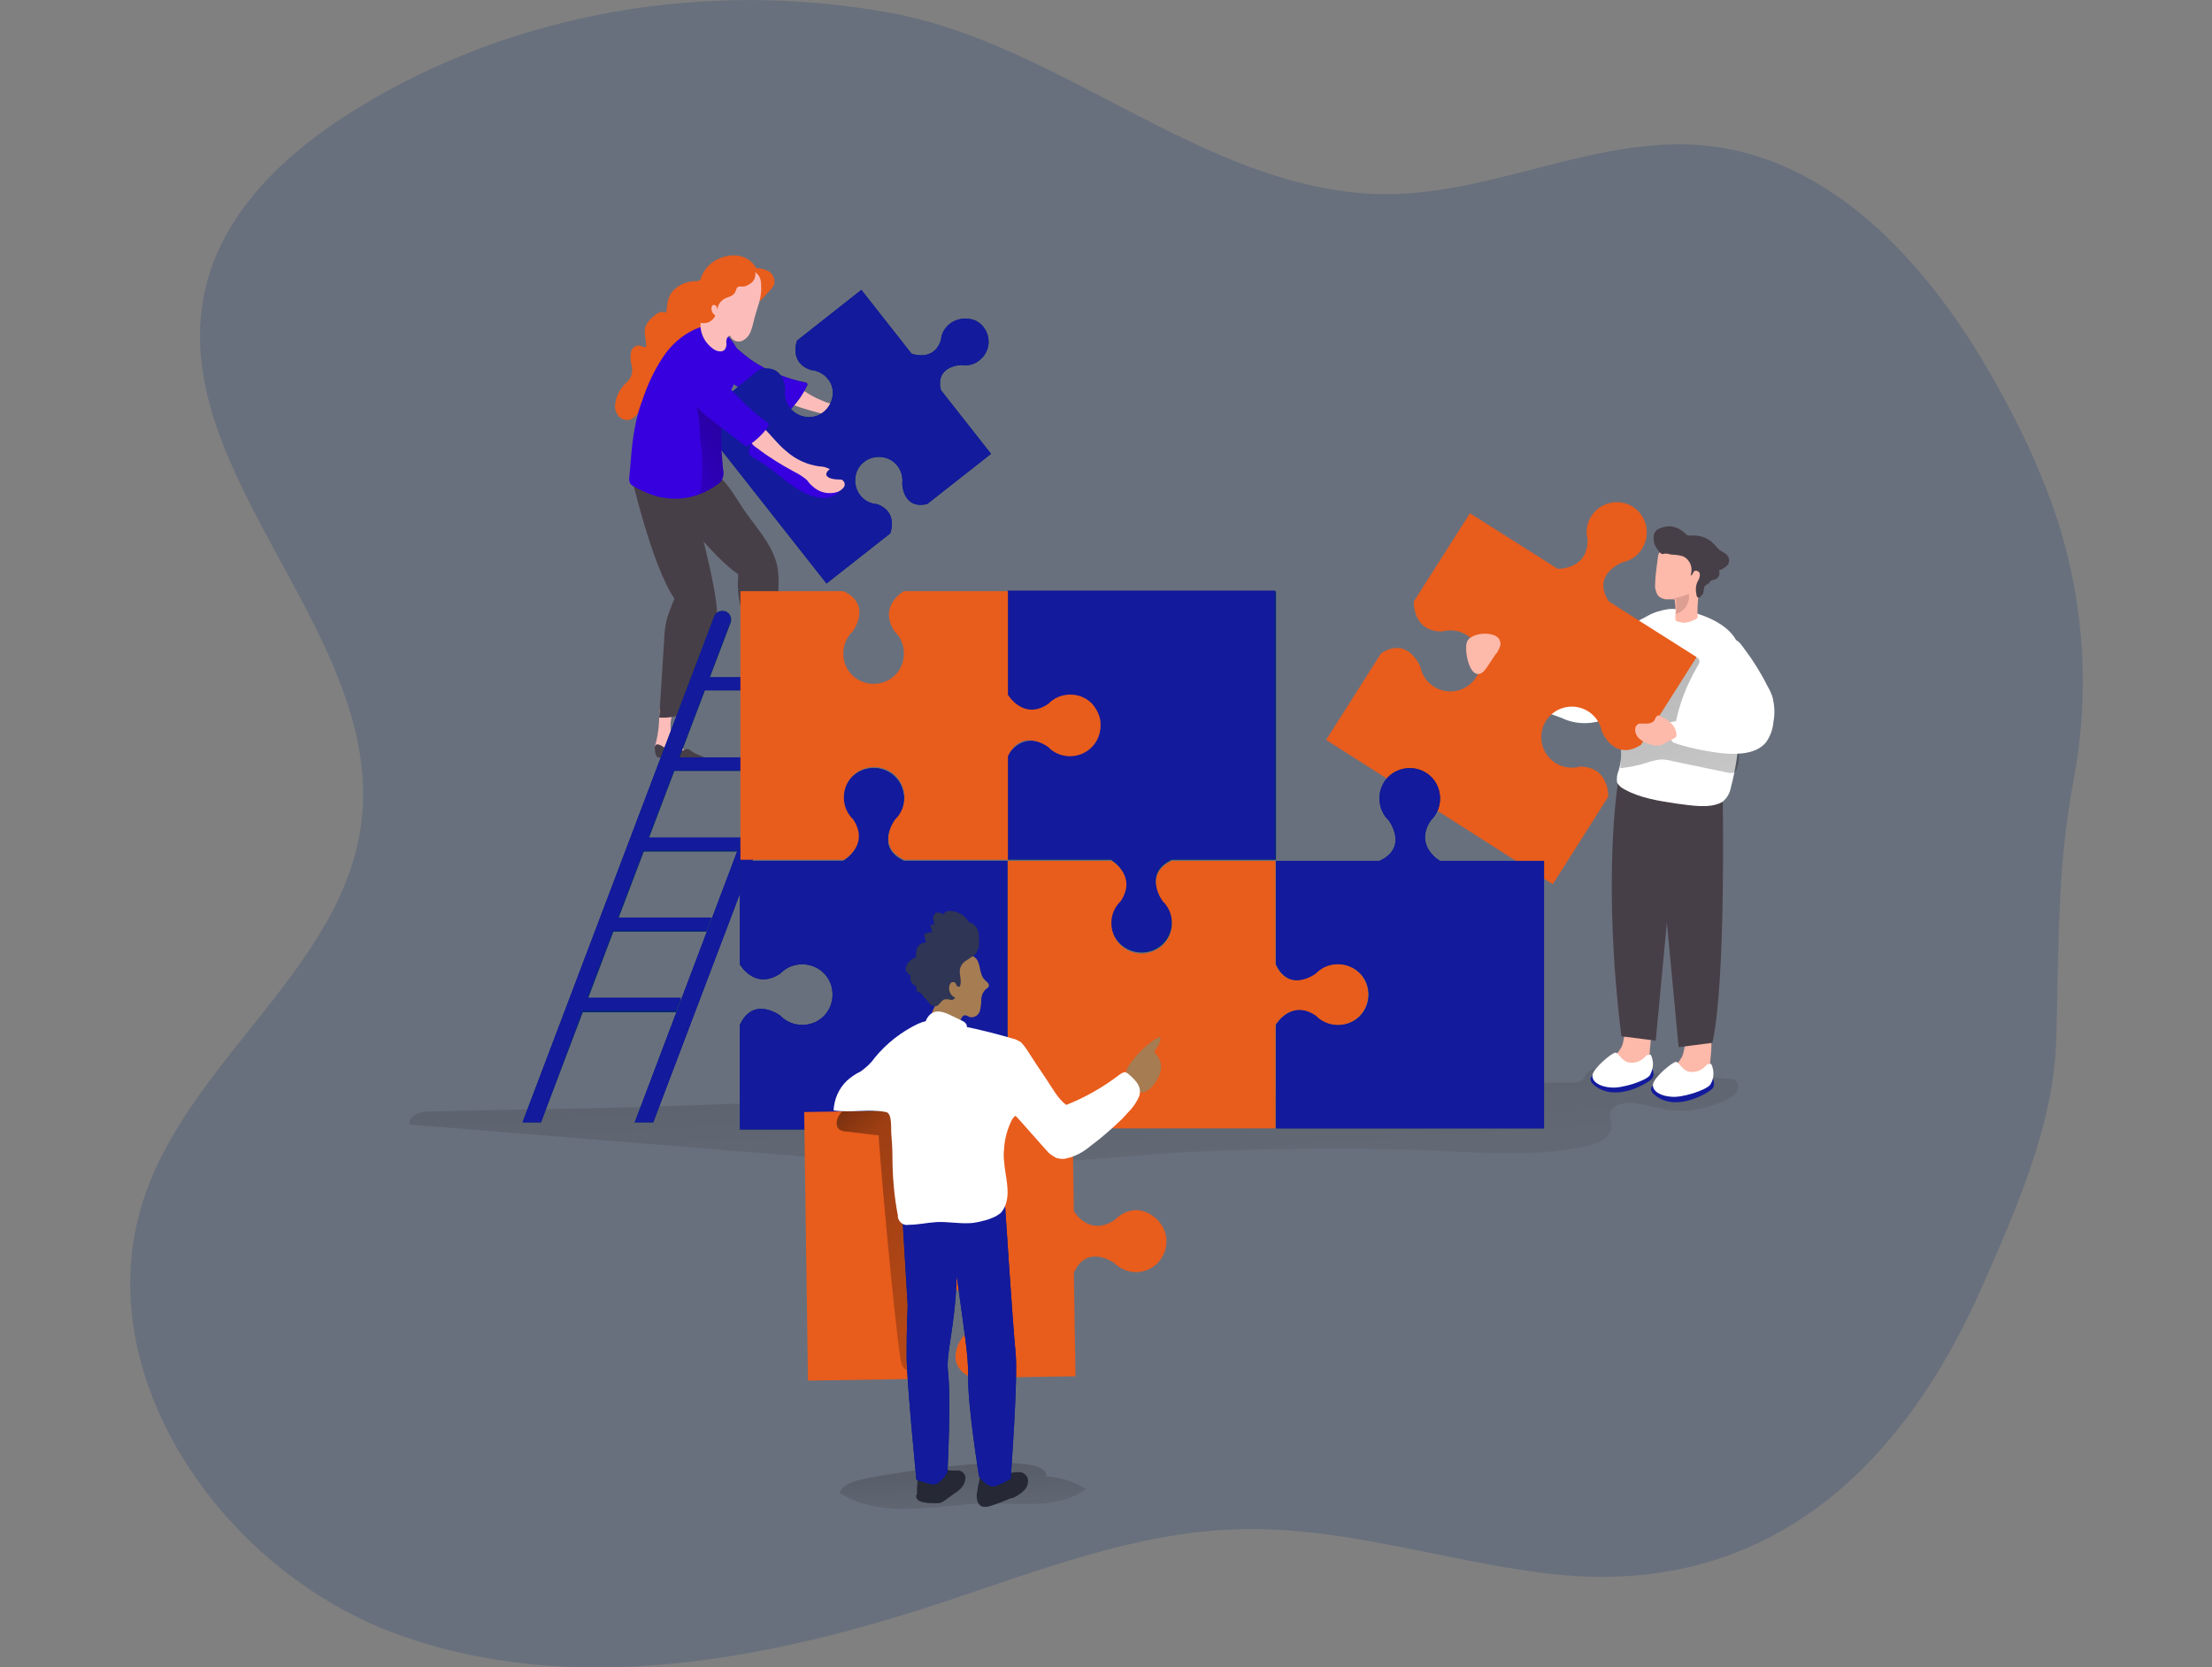 <?xml version="1.0" encoding="utf-8"?>
<!-- Generator: Adobe Illustrator 27.4.1, SVG Export Plug-In . SVG Version: 6.00 Build 0)  -->
<svg version="1.1" id="Layer_1" xmlns="http://www.w3.org/2000/svg" xmlns:xlink="http://www.w3.org/1999/xlink" x="0px" y="0px"
	 viewBox="0 0 406 306" style="enable-background:new 0 0 406 306;" xml:space="preserve">
<rect x="0" y="0" width="406" height="306" fill="#808080" stroke="none"/>
<style type="text/css">
	.st0{opacity:0.18;fill:#012970;enable-background:new    ;}
	.st1{fill:url(#SVGID_1_);}
	.st2{fill:url(#SVGID_00000112610546545783023760000011606335968328588198_);}
	.st3{fill:#E85C1C;}
	.st4{fill:#FCBDBA;}
	.st5{fill:#473F47;}
	.st6{fill:#012970;}
	.st7{fill:#3700DE;}
	.st8{fill:#131A9C;}
	.st9{fill:url(#SVGID_00000182489800832354112860000003645659884652591038_);}
	.st10{fill:url(#SVGID_00000048463806527024541190000002076146244556381832_);}
	.st11{fill:#FFFFFF;}
	.st12{fill:#FDB9A9;}
	.st13{fill:url(#SVGID_00000029027960203544056570000008648093693344560822_);}
	.st14{fill:#DE9F93;}
	.st15{fill:url(#SVGID_00000005237338453950719620000011318102450263081915_);}
	.st16{fill:#262836;}
	.st17{fill:#A67C52;}
	.st18{fill:#2F3554;}
</style>
<path class="st0" d="M375.2,205.9c-2.6,10.3-7.1,20.5-11.1,29.6c-15,34.5-40.4,58.1-80.1,53.3c-19.1-2.3-37.9-8.8-57.2-8.1
	c-18.4,0.6-36,7.5-53.5,13.3c-32.6,10.8-68.6,17.7-100.8,5.8s-57.2-48.4-45.8-80.7c8.9-25.3,36.8-42.2,39.7-68.8
	c3.8-34.6-37.1-64.4-28.5-98.2c3.7-14.2,15.5-24.8,28-32.4C94.6,2.1,130-3.7,163.1,2.3c31.4,5.6,57.6,32.1,89.3,33.3
	c20.4,0.8,40.1-10.8,60.4-8.9c25.2,2.4,43.6,24.7,55.4,47.1c3.8,7,7,14.3,9.5,21.8c4.9,15.4,5.9,31.7,2.9,47.6
	c-3.1,16.3-2.7,31.5-3.2,48.2C377.2,196.3,376.4,201.2,375.2,205.9z"/>
<linearGradient id="SVGID_1_" gradientUnits="userSpaceOnUse" x1="167.418" y1="716.867" x2="169.488" y2="756.657" gradientTransform="matrix(1.017 0 0 1.017 4.893 -484.067)">
	<stop  offset="1.000000e-02" style="stop-color:#000000"/>
	<stop  offset="8.000000e-02" style="stop-color:#000000;stop-opacity:0.69"/>
	<stop  offset="0.21" style="stop-color:#000000;stop-opacity:0.32"/>
	<stop  offset="1" style="stop-color:#000000;stop-opacity:0"/>
</linearGradient>
<path class="st1" d="M157.1,271.8c-1.2,0.4-2.6,1-3,2.2c3.9,2.5,8.7,3.1,13.4,2.9c4.6-0.1,9.2-0.9,13.9-1c6.1,0,13,1.1,17.9-2.6
	c-2.2-1.4-4.7-2.2-7.3-2.3C192.9,265.5,160.7,270.7,157.1,271.8z"/>
<linearGradient id="SVGID_00000096046884945255966800000004267058664554589603_" gradientUnits="userSpaceOnUse" x1="182.382" y1="567.967" x2="191.062" y2="710.267" gradientTransform="matrix(1.017 0 0 1.017 4.893 -484.067)">
	<stop  offset="1.000000e-02" style="stop-color:#000000"/>
	<stop  offset="8.000000e-02" style="stop-color:#000000;stop-opacity:0.69"/>
	<stop  offset="0.21" style="stop-color:#000000;stop-opacity:0.32"/>
	<stop  offset="1" style="stop-color:#000000;stop-opacity:0"/>
</linearGradient>
<path style="fill:url(#SVGID_00000096046884945255966800000004267058664554589603_);" d="M78.7,204c-1.6,0-3.9,0.8-3.5,2.4l75.2,6.1
	c8.9,0.7,17.7,1.4,26.6,1.4c13.4,0,26.8-1.6,40.2-2.4c12.6-0.7,25.3-0.7,37.9-0.6c11.7,0.1,26.1,2.2,37.4-0.9
	c1.7-0.5,3.4-1.8,3.3-3.6c-0.1-0.8-0.5-1.7-0.2-2.4c0.2-0.4,0.5-0.7,0.8-0.9c2.3-1.4,5.3-0.3,8,0.3c4.3,0.9,8.7,0.4,12.6-1.6
	c0.7-0.3,1.4-0.8,1.8-1.5s0.3-1.6-0.4-2.1c-0.3-0.2-0.7-0.2-1-0.2l-23-1.8c-0.9-0.1-1.7-0.1-2.5,0.2c-0.9,0.4-0.9,1.5-1.6,1.9
	c-1.2,0.7-3.9,0.3-5.3,0.4c-3.5,0.2-7,0.4-10.5,0.6c-7,0.3-13.9,0.6-20.9,0.8c-14.2,0.5-28.6,0.8-42.8,1
	c-28.2,0.5-56.5,0.7-84.7,1.8C110.3,203.5,94.5,203.6,78.7,204z"/>
<path class="st3" d="M136.5,47.2c-1.3-0.5-2.8-0.4-4.1,0.1c-1.7,0.6-3.1,1.9-3.7,3.6c0,0.4-0.4,0.7-0.8,0.7h-0.1
	c-1.5,0-2.9,0.5-4,1.5c-1.3,1.2-1.3,2.6-1.5,4.3c-0.4-0.2-0.9-0.2-1.4,0c-0.4,0.2-0.8,0.5-1.1,0.8c-0.6,0.5-1,1-1.3,1.7
	c-0.4,1.1,0.1,2.3,0.1,3.5c0,0.1,0,0.2-0.1,0.3c-0.1,0-0.2,0-0.3,0c-0.3-0.1-0.6-0.2-0.9-0.3c-0.8,0-1.4,0.6-1.5,1.3
	c-0.1,0.7-0.1,1.5,0.1,2.2s0.2,1.5-0.1,2.2c-0.2,0.5-0.6,0.9-0.9,1.2c-1.1,1-1.8,2.4-2,3.9c-0.1,0.7,0.1,1.4,0.5,2s1.1,0.9,1.9,0.9
	c1.7-0.2,2.3-2.6,3.9-3.2s3.4-2.5,4.4-3.9c0.8-1.2,1.6-2.6,3.1-3.1c0.5-0.1,0.9-0.3,1.3-0.5c0.3-0.2,0.5-0.5,0.7-0.8
	c0.6-0.9,1-1.8,1.3-2.8c0.5-2,0-4.2,0.9-6c0.5-1,1.5-1.8,2.7-2.1c0.5-0.1,1-0.2,1.5-0.3c0.6-0.2,1.1-0.4,1.5-0.7
	c1.3-0.7,2.1-2,2.4-3.4C139.1,49,137.8,47.7,136.5,47.2z"/>
<path class="st3" d="M140.7,49.6c1.1,0.4,1.6,1.5,1.4,2.6c-0.2,0.4-0.4,0.8-0.8,1.1l-1.8,2l-0.8-2.8c-0.1-0.5-0.3-1-0.7-1.4
	c-0.5-0.3-1.2-0.3-1.7,0s-1,0.7-1.5,1c-0.1,0.1-0.3,0.2-0.5,0.1c-0.1-0.1-0.2-0.4-0.1-0.6C135.1,49.3,138.4,48.7,140.7,49.6z"/>
<path class="st4" d="M141.9,126.2c0.1,1,0.4,1.9,0.9,2.7c0.8,1,2.2,1.5,3.3,2.3c0.2,0.1,0.4,0.3,0.5,0.6c0,0.3-0.2,0.5-0.4,0.6
	s-0.5,0.1-0.7,0.1c-1.2-0.2-2.3-0.3-3.5-0.3c-0.6,0-1.3,0.1-1.6-0.4c-0.2-0.4-0.3-0.9-0.2-1.3c0.1-1.7,0-3.4-0.4-5
	c-0.1-0.4-0.2-0.8-0.1-1.2c0.1-0.6,0.7-1,1.3-0.9c0.2,0,0.4,0.1,0.5,0.2C142.1,123.9,141.9,125.4,141.9,126.2z"/>
<path class="st4" d="M123.1,132.5c-0.1,0.9,0,1.9,0.3,2.8c0.6,1.2,1.9,1.9,2.8,2.9c0.2,0.2,0.3,0.4,0.3,0.7
	c-0.1,0.2-0.3,0.4-0.5,0.5c-0.2,0-0.5,0-0.7-0.1c-1.1-0.4-2.2-0.7-3.4-1c-0.6-0.1-1.3-0.2-1.5-0.7c-0.2-0.4-0.2-0.9,0-1.3
	c0.4-1.6,0.6-3.3,0.6-5c0-0.4,0-0.8,0.1-1.2c0.2-0.6,0.9-0.8,1.5-0.6c0.2,0.1,0.3,0.2,0.5,0.3C123.7,130.3,123.2,131.7,123.1,132.5z
	"/>
<path class="st5" d="M119.4,86.7c0,0,9.7,14.4,16.1,18.7c-0.1,1.4-0.1,2.9,0.1,4.3c0.3,2.3,1.5,4.4,1.8,6.7l1.2,7.7
	c0.1,0.3,0.2,0.8,0.5,0.9c0.2,0.1,0.4,0.1,0.6,0l2.7-0.7c-0.2-4.6-0.1-9.3,0.3-13.9c0.2-1.9,0.3-3.8,0.1-5.6
	c-0.4-4.1-3.8-7.7-6.1-11c-1.4-2-2.9-4.9-4.8-6.4c-1.6-1.2-3.9-0.7-6-0.4c-1.5,0.1-3.1,0-4.6-0.3C120.7,86.3,120,86.3,119.4,86.7z"
	/>
<path class="st5" d="M115.7,86.6c0,0,3.8,17,8.1,23.3c-0.6,1.3-1.1,2.7-1.5,4.1c-0.2,1.1-0.4,2.3-0.4,3.5l-0.9,14.2
	c1.4,0.1,2.7-0.1,4-0.5l5-12.5c0.9-2,1.5-4.1,1.6-6.3c0-4.3-4.1-19.8-4.5-20.6c-1.1-1.8-3.4-2-5.4-2.6c-1.5-0.4-2.9-1.1-4.1-2
	C117,86.7,116.4,86.4,115.7,86.6z"/>
<path class="st4" d="M150.6,73.4c2.1,1,4.4,1.3,6.6,1c0.7-0.2,1.4-0.2,2-0.1c-0.3,0.4-0.6,1-0.2,1.4c0.1,0.1,0.3,0.1,0.4,0.1
	c0.5,0.1,1.1,0,1.6-0.2c0.2-0.1,0.5-0.2,0.8-0.2c0.5,0.1,0.8,0.6,0.7,1.1s-0.5,0.9-0.9,1.2c-1.4,0.9-3.2,1-4.8,0.3
	c-0.4-0.2-0.8-0.5-1.3-0.8c-0.8-0.4-1.7-0.7-2.6-0.8c-2.7-0.6-5.3-1.3-7.9-2.3c-0.8-0.2-1.5-0.7-1.9-1.4c-0.5-1.3,0.4-3.4,2-2.6
	C147,71.3,148.6,72.6,150.6,73.4z"/>
<path class="st6" d="M137.9,66.1c3,2,6.4,3.4,9.9,4.1c0.2,0,0.3,0.1,0.4,0.3c0,0.1,0,0.2-0.1,0.3c-0.7,1.5-1.6,2.8-2.7,4
	c-0.1,0.2-0.3,0.3-0.4,0.4c-0.3,0.1-0.7,0.1-1-0.1c-2.3-0.9-4.5-1.9-6.7-3.1c-1.9-0.9-3.7-2.1-5.1-3.7c-0.7-0.8-1.1-1.9-1.2-3
	c0-1.2,1.1-3.4,2.6-2.8c0.7,0.3,1.3,1.1,1.8,1.6C136.2,64.8,137.1,65.5,137.9,66.1z"/>
<path class="st7" d="M137.9,66.1c3,2,6.4,3.4,9.9,4.1c0.2,0,0.3,0.1,0.4,0.3c0,0.1,0,0.2-0.1,0.3c-0.7,1.5-1.6,2.8-2.7,4
	c-0.1,0.2-0.3,0.3-0.4,0.4c-0.3,0.1-0.7,0.1-1-0.1c-2.3-0.9-4.5-1.9-6.7-3.1c-1.9-0.9-3.7-2.1-5.1-3.7c-0.7-0.8-1.1-1.9-1.2-3
	c0-1.2,1.1-3.4,2.6-2.8c0.7,0.3,1.3,1.1,1.8,1.6C136.2,64.8,137.1,65.5,137.9,66.1z"/>
<path class="st6" d="M180.5,60c1.5,1.9,1.2,4.6-0.7,6.1c-0.9,0.8-2.2,1.1-3.4,0.9c0,0-4.8,0.1-3.7,4.6l9.2,11.7l-11.7,9.2
	c-4.5,1.1-4.6-3.7-4.6-3.7c0.3-2.4-1.3-4.6-3.7-4.9s-4.6,1.3-4.9,3.7c-0.3,2.4,1.3,4.6,3.7,4.9c0.1,0,0.1,0,0.2,0
	c4.1,1.4,2.5,5.4,2.5,5.4l-11.7,9.2L128,77l11.5-9.2c4.5-1.1,4.6,3.7,4.6,3.7c-0.4,2.4,1.3,4.6,3.7,5s4.6-1.3,5-3.7
	c0.2-1.2-0.1-2.4-0.9-3.3c-0.7-0.9-1.9-1.5-3.1-1.6c-4.1-1.4-2.5-5.4-2.5-5.4l11.8-9.3l9.2,11.7c0,0,4.1,1.6,5.4-2.5
	c0.2-2.4,2.4-4.1,4.8-3.9C178.7,58.5,179.8,59.1,180.5,60z"/>
<path class="st8" d="M180.5,60c1.5,1.9,1.2,4.6-0.7,6.1c-0.9,0.8-2.2,1.1-3.4,0.9c0,0-4.8,0.1-3.7,4.6l9.2,11.7l-11.7,9.2
	c-4.5,1.1-4.6-3.7-4.6-3.7c0.3-2.4-1.3-4.6-3.7-4.9s-4.6,1.3-4.9,3.7c-0.3,2.4,1.3,4.6,3.7,4.9c0.1,0,0.1,0,0.2,0
	c4.1,1.4,2.5,5.4,2.5,5.4l-11.7,9.2L128,77l11.5-9.2c4.5-1.1,4.6,3.7,4.6,3.7c-0.4,2.4,1.3,4.6,3.7,5s4.6-1.3,5-3.7
	c0.2-1.2-0.1-2.4-0.9-3.3c-0.7-0.9-1.9-1.5-3.1-1.6c-4.1-1.4-2.5-5.4-2.5-5.4l11.8-9.3l9.2,11.7c0,0,4.1,1.6,5.4-2.5
	c0.2-2.4,2.4-4.1,4.8-3.9C178.7,58.5,179.8,59.1,180.5,60z"/>
<path class="st7" d="M142,86.5c2.5,2,5.1,4.2,8.1,4.8c1.2,0.3,2.4,0,3.4-0.6c0.4-0.2,0.6-0.6,0.5-1c-0.1-0.5-0.7-0.7-1.2-0.8
	c-2.3-0.3-4.6-1.1-6.6-2.4c-0.7-0.5-1.4-1.1-2.1-1.7l-5-4.4c-0.1-0.1-0.3-0.2-0.5-0.2s-0.3,0.2-0.4,0.4c-0.3,0.6-0.5,1.3-0.7,2
	s0,0.8,0.6,1.3C139.6,84.7,140.8,85.6,142,86.5z"/>
<path class="st4" d="M144.3,82.8c1.7,1.5,3.8,2.5,6.1,2.8c0.7,0,1.3,0.2,1.9,0.5c-0.4,0.3-0.9,0.9-0.5,1.3c0.1,0.1,0.2,0.2,0.4,0.3
	c0.5,0.2,1.1,0.3,1.6,0.3c0.3,0,0.6,0,0.8,0.1c0.4,0.3,0.6,0.8,0.3,1.3l0,0c-0.3,0.4-0.7,0.7-1.2,0.9c-1.6,0.5-3.4,0.1-4.6-1.1
	c-0.4-0.3-0.7-0.7-1-1.1c-0.7-0.6-1.5-1.1-2.3-1.5c-2.4-1.3-4.7-2.7-6.9-4.4c-0.7-0.4-1.2-1.1-1.4-1.8c-0.1-1.4,1.4-3.2,2.6-1.9
	C141.5,79.8,142.7,81.5,144.3,82.8z"/>
<path class="st7" d="M115.7,88.8c0.2,0.2,0.4,0.4,0.7,0.5c1,0.6,2.1,1.1,3.2,1.5c2.8,1,6,1,8.8-0.1c1.1-0.4,2.2-1,3.2-1.7
	c0.4-0.2,0.7-0.6,0.9-0.9c0.3-0.6,0.4-1.3,0.2-2c-0.3-3.4-0.6-7,0-10.3c0.2-1.1,0.5-2.3,1-3.3c0.8-1.4,1.5-3,2-4.5
	c0.4-2-0.2-4-1.4-5.5c-1.3-1.7-3.7-3.2-5.9-2.4c-2.5,0.9-4.6,2.6-6.2,4.7c-1.7,2.4-3,5-4,7.8c-0.4,1.1-0.8,2.2-1.1,3.3
	c-0.7,2.7-1.1,5.5-1.3,8.3c-0.1,1.2-0.2,2.3-0.3,3.5C115.4,87.9,115.5,88.4,115.7,88.8z"/>
<linearGradient id="SVGID_00000053530735738285665770000004121305758947952026_" gradientUnits="userSpaceOnUse" x1="827.299" y1="316.912" x2="861.849" y2="318.772" gradientTransform="matrix(-0.834 0.59 0.59 0.834 645.316 -681.898)">
	<stop  offset="1.000000e-02" style="stop-color:#000000"/>
	<stop  offset="8.000000e-02" style="stop-color:#000000;stop-opacity:0.69"/>
	<stop  offset="0.21" style="stop-color:#000000;stop-opacity:0.32"/>
	<stop  offset="1" style="stop-color:#000000;stop-opacity:0"/>
</linearGradient>
<path style="fill:url(#SVGID_00000053530735738285665770000004121305758947952026_);" d="M128.4,90.7c1.1-0.4,2.2-1,3.2-1.7
	c0.4-0.2,0.7-0.6,0.9-0.9c0.3-0.6,0.4-1.3,0.2-2c-0.3-3.4-0.6-7,0-10.3c-0.4-0.4-0.9-0.8-1.3-1.1c-1-0.8-2.5-2.5-4-2.4
	c0.4,1.6,0.6,3.1,0.9,4.7c0.2,1.6,0.1,3.2,0.4,4.8c0.3,2.8,0.3,5.6-0.2,8.3C128.4,90.4,128.4,90.5,128.4,90.7z"/>
<path class="st7" d="M140.8,77.5c0.2,0.1,0.3,0.2,0.3,0.4c0,0.2-0.1,0.3-0.2,0.5c-0.9,1.3-2.1,2.4-3.4,3.3c-0.1,0.1-0.3,0.2-0.4,0.2
	c-0.2,0-0.4-0.1-0.5-0.2c-2-1.6-4.1-3.1-6.1-4.7c-1.3-0.9-2.4-2-3.4-3.3c-0.7-1.1-1.2-2.4-1.6-3.7c-1.2-3.8,2.5-5.5,4.9-2.7
	C133.7,71,136.7,74.6,140.8,77.5z"/>
<path class="st5" d="M140.3,131.7c-0.1-0.3-0.1-0.6,0.1-0.8c0.2-0.2,0.6-0.1,0.9,0c0.6,0.3,1.3,0.5,2,0.7s1.4,0.1,2-0.2
	c0.3-0.2,0.7-0.5,1.1-0.5c0.2,0,0.4,0.1,0.6,0.2c0.6,0.3,1.3,0.5,1.9,0.7c0.3,0,0.6,0.1,0.8,0.3c0.1,0.1,0.1,0.1,0.2,0.2
	c0,0.2-0.2,0.4-0.4,0.4c-2.1,0.8-4.5,0.5-6.7,0.3c-0.3,0-0.5,0-0.8,0c-0.4,0.1-0.8,0.3-1.1,0C140.5,132.6,140.3,132.2,140.3,131.7z"
	/>
<path class="st5" d="M120.2,137.5c-0.1-0.3,0-0.6,0.2-0.8c0.3-0.2,0.6,0,0.9,0.1c0.6,0.4,1.2,0.7,1.9,1c0.7,0.2,1.4,0.2,2,0
	c0.4-0.2,0.7-0.4,1.1-0.3c0.2,0.1,0.4,0.1,0.5,0.3c0.6,0.4,1.2,0.7,1.8,0.9c0.3,0.1,0.5,0.2,0.8,0.4c0.1,0.1,0.1,0.1,0.1,0.2
	c0,0.2-0.2,0.3-0.4,0.4c-2.2,0.6-4.5,0-6.7-0.6c-0.2-0.1-0.5-0.1-0.8-0.1c-0.4,0-0.9,0.2-1.1-0.2C120.3,138.4,120.2,138,120.2,137.5
	z"/>
<path class="st4" d="M139,56.6c-0.2,0.6-0.3,1.1-0.5,1.7c-0.2,0.8-0.4,1.7-0.7,2.5s-0.9,1.5-1.7,1.8c-0.9,0.3-1.8-0.2-2.1-1
	c-0.5,0.1-0.7,0.7-0.7,1.2c0.1,0.5,0,1-0.3,1.4c-0.5,0.5-1.4,0.3-2-0.1c-1.9-1.3-2.8-3.5-2.3-5.7c0.5-2.3,0.5-5,1.8-6.9
	c0.5-0.7,1.1-1.2,1.7-1.7c0.6-0.4,1.3-0.7,2-0.8c0.5,0,1,0,1.5,0.1c2.2,0.4,4,0.7,4,3.2C139.8,53.8,139.5,55.2,139,56.6z"/>
<path class="st3" d="M136.4,52.6c-0.3,0-0.7-0.1-1,0.1c-0.3,0.2-0.3,0.7-0.5,1c-0.4,0.7-1.3,0.8-1.9,1.1c-0.8,0.5-1.4,1.3-1.3,2.3
	c0-0.3-0.1-0.6-0.2-0.9c-0.2-0.2-0.5-0.3-0.7-0.2l0,0c-0.1,0.1-0.1,0.2-0.2,0.4c-0.1,0.6,0.2,1.2,0.7,1.5c-0.4,0.9-1.3,1.5-2.3,1.4
	c-0.3,0-0.6-0.1-0.8-0.3s-0.3-0.3-0.3-0.5c-0.6-1.6,0.3-3.4,0.5-5.1c0-0.6,0.1-1.2,0.3-1.8c0.2-0.4,0.4-0.8,0.8-1.1
	c0.9-1.1,2.2-2,3.6-2.4c1.4-0.4,4.1-0.2,5.1,0.9c0.7,0.9,0.6,2.3-0.4,3C137.2,52.4,136.8,52.6,136.4,52.6z"/>
<linearGradient id="SVGID_00000161594388513958812470000014646344103137349772_" gradientUnits="userSpaceOnUse" x1="153.435" y1="579.956" x2="151.925" y2="758.655" gradientTransform="matrix(1.017 0 0 1.017 4.893 -484.067)">
	<stop  offset="1.000000e-02" style="stop-color:#000000"/>
	<stop  offset="8.000000e-02" style="stop-color:#000000;stop-opacity:0.69"/>
	<stop  offset="0.21" style="stop-color:#000000;stop-opacity:0.32"/>
	<stop  offset="1" style="stop-color:#000000;stop-opacity:0"/>
</linearGradient>
<path style="fill:url(#SVGID_00000161594388513958812470000014646344103137349772_);" d="M135.8,207.1v-19c2.5-5.4,7.4-1.7,7.4-1.7
	c2.1,2.2,5.7,2.3,7.9,0.2s2.3-5.7,0.2-7.9s-5.7-2.3-7.9-0.2c-0.1,0.1-0.1,0.1-0.2,0.2c-4.7,3.1-7.4-1.7-7.4-1.7v-19h19
	c0,0,4.8-2.8,1.7-7.4c-2.2-2.1-2.3-5.7-0.2-7.9s5.7-2.3,7.9-0.2s2.3,5.7,0.2,7.9c-0.1,0.1-0.1,0.1-0.2,0.2c0,0-3.7,4.9,1.7,7.4h19
	v49.3h-49.1V207.1z"/>
<path class="st6" d="M99.3,206h-3.4l35.2-92.9c0.2-0.6,0.8-1,1.5-1l0,0c0.9,0,1.6,0.7,1.6,1.6c0,0.2,0,0.4-0.1,0.6L99.3,206z"/>
<polygon class="st6" points="119.9,206 116.5,206 152,112.1 155.5,112.1 "/>
<polygon class="st6" points="146.5,126.7 128.3,126.7 129.2,124.3 147.4,124.3 "/>
<polygon class="st6" points="140.9,141.5 122.7,141.5 123.6,139.1 141.8,139.1 "/>
<polygon class="st6" points="135.3,156.3 117.1,156.3 118,153.8 136.2,153.8 "/>
<polygon class="st6" points="129.7,171 111.5,171 112.5,168.6 130.6,168.6 "/>
<polygon class="st6" points="124.1,185.8 105.9,185.8 106.9,183.4 125,183.4 "/>
<path class="st8" d="M129.3,126.7l-4.7,12.3h17.2l-0.9,2.4h-17.2l-4.7,12.3h17.2l-0.9,2.4h-17.2l-4.7,12.3h17.2l-0.9,2.4h-17.2
	l-4.7,12.3H125l-0.9,2.4h-17.2L99.3,206h-3.4l35.2-92.9c0.4-0.8,1.3-1.1,2.1-0.8c0.5,0.2,0.9,0.8,0.9,1.3c0,0.2,0,0.4-0.1,0.6
	l-3.8,10.1h17.2l-0.9,2.4H129.3z"/>
<polygon class="st8" points="119.9,206 116.5,206 152,112.1 155.5,112.1 "/>
<path class="st11" d="M290.5,125.7c-0.5,0.4-1.1,0.7-1.8,0.9c-0.6,0-1.2-0.1-1.7-0.3l-8.5-2.8c-1.3,1-1.6,2.9-0.7,4.3
	c0.8,0.9,1.9,1.6,3.1,1.9l5.8,2.1c2.7,1.3,5.9,1.2,8.6-0.1c1.7-0.6,3.6-1.3,4.5-2.9c0.8-1.6,0.2-3.8,0.5-5.7
	c0.3-1.2,0.5-2.4,0.7-3.7c0-1.1-0.9-2.7-2.1-2.5c-1.1,0.2-1.8,2.1-2.4,2.9C294.7,122,292.7,124,290.5,125.7z"/>
<path class="st12" d="M277.5,122.9c-0.1-0.2-0.2-0.4-0.4-0.6c-0.2-0.2-0.4-0.2-0.7-0.1c-0.2,0.1-0.4,0.4-0.3,0.7
	c0,0.1,0,0.2-0.1,0.3c-0.1,0.1-0.2,0-0.3,0c-1-0.2-1.9-0.3-2.9-0.4c-0.3-0.1-0.6,0.1-0.7,0.5c0,0.1,0,0.2,0,0.3
	c0.1,0.3,0.3,0.6,0.5,0.9c0.5,0.8,0.7,1.9,1.5,2.4c0.5,0.3,1,0.4,1.6,0.3c0.6,0,1.1-0.1,1.7-0.1c0.4,0.1,0.8,0,1.1-0.1
	c0.3-0.2,0.4-0.5,0.4-0.8c-0.1-0.5-0.2-1-0.5-1.4C278,124.1,277.7,123.5,277.5,122.9z"/>
<path class="st12" d="M301.1,186.6c-3.2-0.7-2.6,3.9-3.5,5.6c-0.5,0.9-1.2,1.7-2,2.3c-0.8,0.7-1.3,1.6-1.5,2.6c0,0.2,0,0.4,0.1,0.5
	c0.2,0.2,0.4,0.3,0.7,0.4c1.8,0.5,3.8,0.3,5.5-0.5c0.8-0.4,1.5-1,1.9-1.8s0.5-1.7,0.5-2.6C302.9,191.2,303.8,187.2,301.1,186.6z"/>
<path class="st8" d="M298.2,196.1c0,0-9.2,0.4-5.3,3.3c3.9,2.9,9.7-0.7,10.3-1.4c0.6-0.7,0.1-1.8,0.1-1.8L298.2,196.1z"/>
<path class="st11" d="M302.8,197.4c-0.8,1-5.1,2.4-7.1,2.2c-1.9-0.1-3.6-1-3.4-2.3s3.6-4.1,4.2-4.1s1.1,1.5,2.4,1.8
	c1.2,0.2,2.3-0.2,3.1-1.1c0.2-0.3,0.7-0.4,1-0.3C303.6,194.8,303.5,196.2,302.8,197.4z"/>
<path class="st12" d="M312.2,188.5c-3.2-0.8-2.6,3.8-3.5,5.5c-0.5,0.9-1.2,1.7-2,2.3c-0.8,0.7-1.3,1.6-1.5,2.6c0,0.2,0,0.4,0.1,0.6
	c0.2,0.2,0.4,0.3,0.7,0.4c1.9,0.5,3.8,0.3,5.5-0.5c0.8-0.4,1.5-1,1.9-1.8s0.5-1.7,0.5-2.6C314,193,314.9,189,312.2,188.5z"/>
<path class="st8" d="M309.3,197.9c0,0-9.2,0.4-5.3,3.3s9.7-0.7,10.3-1.4c0.6-0.7,0.1-1.8,0.1-1.8L309.3,197.9z"/>
<path class="st11" d="M313.9,199.1c-0.8,1-5.1,2.4-7.1,2.2c-1.9-0.1-3.6-1-3.4-2.3s3.6-4.1,4.2-4.1s1.1,1.5,2.4,1.8
	c1.2,0.2,2.3-0.2,3.1-1.1c0.2-0.3,0.7-0.4,1-0.3C314.7,196.6,314.6,198,313.9,199.1z"/>
<path class="st5" d="M303.8,146.6l4.3,45.6l6.2-0.8c2.5-11.1,1.9-44.4,1.9-44.4L303.8,146.6z"/>
<path class="st5" d="M308.2,145.4l-4.3,45.6l-6.3-0.8c-3.6-28.9-0.6-46.8-0.6-46.8L308.2,145.4z"/>
<path class="st11" d="M297.5,128.9c-0.1-0.8-0.3-1.7-0.4-2.5c-0.2-1.7-0.2-3.5,0.1-5.2c0.3-1.8,0.8-3.6,1.6-5.3c0.7-1.4,2-2,3.5-2.8
	c1.2-0.7,2.6-1.1,3.9-1.3c1-0.1,1.9,0,2.9,0.2c3,0.6,6.8,2,8.8,4.4c1.5,1.7,1.7,4.2,1.7,6.6c0.1,3.2,0,6.4-0.2,9.6
	c0,0.5-0.1,0.9-0.1,1.4c-0.2,3.5-0.7,7.1-1.6,10.5c-0.2,1.1-0.7,2-1.6,2.7c-2.3,1.3-5.8,0.6-8.3,0.3c-3.3-0.5-6.7-1-9.6-2.6
	c-0.6-0.3-1.1-0.7-1.4-1.3c-0.1-0.8,0-1.5,0.3-2.2c1-3.3,0.2-6.7,0.2-10c0-0.6,0.1-1.2,0.1-1.8C297.5,129.2,297.5,129,297.5,128.9z"
	/>
<linearGradient id="SVGID_00000163053708480961156180000015061702909156580226_" gradientUnits="userSpaceOnUse" x1="270.965" y1="549.026" x2="336.215" y2="702.216" gradientTransform="matrix(1.017 0 0 1.017 4.893 -484.067)">
	<stop  offset="1.000000e-02" style="stop-color:#000000"/>
	<stop  offset="8.000000e-02" style="stop-color:#000000;stop-opacity:0.69"/>
	<stop  offset="0.21" style="stop-color:#000000;stop-opacity:0.32"/>
	<stop  offset="1" style="stop-color:#000000;stop-opacity:0"/>
</linearGradient>
<path style="fill:url(#SVGID_00000163053708480961156180000015061702909156580226_);" d="M307.9,134.8c0.8,0.5,1.6,0.8,2.6,1
	c2.7,0.8,5.5,1.2,8.1,2c0.2,0,0.4,0.1,0.5,0.2c0.1,0.2,0.2,0.4,0.1,0.6c0,0.8-0.1,1.6-0.3,2.3c-0.1,0.4-0.3,0.7-0.6,0.9
	c-0.4,0.1-0.8,0.1-1.2,0l-10.1-2.1c-0.7-0.2-1.5-0.3-2.2-0.3c-0.9,0.1-1.7,0.3-2.6,0.6c-1.5,0.5-3.1,0.8-4.8,1
	c0.1-1.9,0.3-3.8,0.7-5.7c0.1-0.6,0.4-1.1,0.6-1.6c0.3-0.5,0.7-1,1.1-1.4c1.6-1.7,2.8-3.8,4.4-5.5c0.9-0.9,1.9-1.5,2.7-2.4
	c0.3-0.4,3-3.7,2.7-4.1c0.5,0.6,1.8,0,2.2,0.7c0.3,0.4,0,1-0.3,1.4c-1.9,3.3-3.3,6.8-4,10.6C307.5,133.9,307.2,134.2,307.9,134.8z"
	/>
<path class="st3" d="M299.7,93c2.6,1.7,3.3,5.1,1.7,7.7c-0.8,1.3-2.1,2.2-3.6,2.5c0,0-5.8,2.2-2.5,7.2l16.1,10.2l-10.2,16.1
	c-5,3.2-7.2-2.5-7.2-2.5c-0.6-3-3.5-5-6.6-4.4c-3,0.6-5,3.5-4.4,6.6c0.6,3,3.5,5,6.6,4.4c0.1,0,0.2,0,0.2-0.1
	c5.6-0.1,5.4,5.5,5.4,5.5L285,162.3l-41.6-26.5l10.1-15.9c5-3.2,7.2,2.5,7.2,2.5c0.6,3,3.5,5,6.6,4.4c3-0.6,5-3.5,4.4-6.6
	c-0.6-3-3.5-5-6.6-4.4c-0.1,0-0.2,0-0.3,0.1c-5.6,0.1-5.3-5.5-5.3-5.5l10.3-16.2l16.1,10.2c0,0,5.6,0.2,5.5-5.4
	c-0.4-1.5-0.1-3.1,0.7-4.3C293.7,92.2,297.1,91.4,299.7,93z"/>
<path class="st11" d="M324.4,125.9c0.4,0.7,0.8,1.5,1,2.3c0.3,1.4,0.4,2.8,0.1,4.3c-0.1,1.4-0.6,2.7-1.4,3.8c-1.7,2-4.8,2.2-7.5,2
	c-3-0.3-6-0.9-8.9-1.8c-0.3-0.1-0.5-0.2-0.7-0.3c-0.2-0.3-0.4-0.6-0.5-0.9c-0.2-0.8-0.4-1.7-0.4-2.6c3.1-0.9,6.4-0.2,9.6-0.6
	c0.8,0,1.4-0.6,1.4-1.4c0-0.2,0-0.3-0.1-0.4c-0.2-1.8-1.3-3.4-1.8-5.1s-0.5-3.4,0.1-5.1c0.4-1.2,1.2-2.1,2.3-2.6
	c1.3-0.4,1.8,0.6,2.5,1.5C321.7,121.1,323.2,123.5,324.4,125.9z"/>
<path class="st12" d="M304.8,131.5c-0.1-0.1-0.3-0.2-0.4-0.2c-0.2,0-0.4,0.2-0.5,0.4s-0.2,0.4-0.3,0.6c-0.3,0.3-0.8,0.5-1.2,0.5
	c-0.5,0-0.9,0-1.4,0c-0.2,0-0.3,0.1-0.5,0.2c-0.1,0.1-0.2,0.3-0.3,0.4c-0.2,0.7,0,1.4,0.5,2c0.5,0.5,1.1,0.9,1.8,1.1
	c0.7,0.3,1.4,0.4,2.2,0.3c0.4-0.1,0.8-0.3,1.1-0.5l1.5-0.8c0.1-0.1,0.2-0.1,0.3-0.2c0.3-0.4-0.1-1.6-0.4-2
	C306.6,132.5,305.8,131.9,304.8,131.5z"/>
<path class="st12" d="M303.8,107.2c0-0.9,0.1-1.8,0.2-2.6c0.1-0.9,0.2-1.5,0.3-2.3c0-0.5,0.2-0.9,0.6-1.1c1.2-0.7,2.5-1.1,3.9-1
	c1-0.1,2.1,0.3,2.8,1c0.5,0.6,0.7,1.3,0.8,2c0,1.9-0.1,3.8-0.6,5.7c-0.2,1.5-0.3,3-0.2,4.5c-0.7,0.5-1.5,0.8-2.4,0.9
	c-0.4,0-0.8-0.1-1.2-0.2c-0.2,0-0.4-0.2-0.5-0.3c0-0.2,0-0.3,0-0.5s0-0.3,0-0.5l0,0c0.1-0.9,0-1.7-0.1-2.6c0-0.1,0-0.2-0.1-0.2
	s-0.1,0-0.2,0H307c-0.4,0-0.9,0-1.3,0c-0.5-0.1-1-0.3-1.4-0.7C303.9,108.6,303.7,107.9,303.8,107.2z"/>
<path class="st5" d="M305.7,101.6c-0.3,0-0.6,0.2-0.8,0c-0.3-0.2-0.5-0.5-0.7-0.8c-0.5-0.6-0.7-1.4-0.7-2.2c0-0.4,0.1-0.7,0.3-1
	c0.2-0.3,0.5-0.5,0.8-0.6c0.6-0.3,1.3-0.4,2-0.4c1,0.1,2,0.6,2.7,1.3c0.2,0.2,0.3,0.3,0.6,0.4c0.2,0,0.4,0,0.6,0
	c1.3-0.1,2.6,0.3,3.6,1.1c0.6,0.5,1,1.1,1.6,1.6c0.6,0.4,1.2,0.6,1.5,1.2c0.3,0.5,0.2,1.2-0.2,1.6c-0.4,0.4-0.9,0.7-1.5,0.9
	c0.3,0.7-0.1,1.5-0.8,1.7l0,0c-0.2,0-0.5,0.1-0.7,0.2c-0.1,0.1-0.2,0.3-0.3,0.4c-0.3,0.3-0.8,0.4-0.9,0.8c0,0.2-0.1,0.4-0.1,0.6
	c0,0.3-0.1,0.6-0.3,0.8c-0.1,0.1-0.4,0.5-0.6,0.5s-0.4-0.2-0.4-0.4c-0.2-0.9-0.2-1.8,0.2-2.6c0.3-0.4,0.4-0.9,0.4-1.3
	c0-0.5-0.7-0.8-1-0.6c-0.3,0.3-0.4,0.9-0.7,0.8c0.5-1.4-0.1-2.9-1.4-3.5c-0.7-0.2-1.4-0.3-2.1-0.3
	C306.4,101.7,306,101.6,305.7,101.6L305.7,101.6z"/>
<path class="st14" d="M307,109.9c1-0.2,2-0.5,3-0.9c0.2,1.7-0.8,3.2-2.4,3.7l0,0c0.1-0.9,0.1-1.7,0-2.6c0-0.1,0-0.1-0.1-0.2
	c-0.1,0-0.1,0-0.2,0H307L307,109.9z"/>
<path class="st12" d="M275.1,117.2c0.3,0.4,0.4,1,0.2,1.5c-0.2,0.5-0.4,1-0.8,1.4l-1.6,2.4c-0.4,0.6-1,1.3-1.7,1.2
	c-1.7-0.1-2.5-4.7-1.9-6C270.1,116.1,274,115.8,275.1,117.2z"/>
<path class="st6" d="M283.4,157.8v49.3h-49.2v-19c0,0,2.8-4.8,7.4-1.7c2.1,2.2,5.7,2.3,7.9,0.2s2.3-5.7,0.2-7.9s-5.7-2.3-7.9-0.2
	c-0.1,0.1-0.1,0.1-0.2,0.2c0,0-4.9,3.7-7.4-1.7v-19h19c5.4-2.5,1.7-7.4,1.7-7.4c-2.2-2.1-2.3-5.7-0.2-7.9c2.1-2.2,5.7-2.3,7.9-0.2
	s2.3,5.7,0.2,7.9c-0.1,0.1-0.1,0.1-0.2,0.2c-3.1,4.7,1.7,7.4,1.7,7.4h19.1V157.8z"/>
<path class="st8" d="M283.4,157.8v49.3h-49.2v-19c0,0,2.8-4.8,7.4-1.7c2.1,2.2,5.7,2.3,7.9,0.2s2.3-5.7,0.2-7.9s-5.7-2.3-7.9-0.2
	c-0.1,0.1-0.1,0.1-0.2,0.2c0,0-4.9,3.7-7.4-1.7v-19h19c5.4-2.5,1.7-7.4,1.7-7.4c-2.2-2.1-2.3-5.7-0.2-7.9c2.1-2.2,5.7-2.3,7.9-0.2
	s2.3,5.7,0.2,7.9c-0.1,0.1-0.1,0.1-0.2,0.2c-3.1,4.7,1.7,7.4,1.7,7.4h19.1V157.8z"/>
<path class="st6" d="M202,133.2c0,3.1-2.5,5.6-5.6,5.6c-1.5,0-3-0.6-4-1.7c-4.7-3.1-7.4,1.7-7.4,1.7v19h49.2v-49.3H185v19
	c2.5,5.4,7.4,1.7,7.4,1.7c2.1-2.2,5.7-2.3,7.9-0.2C201.3,130.2,202,131.7,202,133.2L202,133.2z"/>
<path class="st6" d="M205.7,165.2c-2.2,2.1-2.3,5.7-0.2,7.9s5.7,2.3,7.9,0.2s2.3-5.7,0.2-7.9c-0.1-0.1-0.1-0.1-0.2-0.2
	c0,0-3.7-4.9,1.7-7.4h-11.2C203.9,157.8,208.7,160.6,205.7,165.2z"/>
<path class="st8" d="M184.9,108.6v19c2.5,5.4,7.4,1.7,7.4,1.7c2.1-2.2,5.7-2.3,7.9-0.2s2.3,5.7,0.2,7.9s-5.7,2.3-7.9,0.2
	c-0.1-0.1-0.1-0.1-0.2-0.2c-4.7-3.1-7.4,1.7-7.4,1.7v19h19c0,0,4.8,2.8,1.7,7.4c-2.2,2.1-2.3,5.7-0.2,7.9s5.7,2.3,7.9,0.2
	s2.3-5.7,0.2-7.9c-0.1-0.1-0.1-0.1-0.2-0.2c0,0-3.7-4.9,1.7-7.4h19v-49.3h-49.1V108.6z"/>
<path class="st3" d="M184.9,157.8v49.3h49.2v-19c0,0,2.8-4.8,7.4-1.7c2.1,2.2,5.7,2.3,7.9,0.2s2.3-5.7,0.2-7.9s-5.7-2.3-7.9-0.2
	c-0.1,0.1-0.1,0.1-0.2,0.2c0,0-4.9,3.7-7.4-1.7v-19h-19c-5.4,2.5-1.7,7.4-1.7,7.4c2.2,2.1,2.3,5.7,0.2,7.9s-5.7,2.3-7.9,0.2
	s-2.3-5.7-0.2-7.9c0.1-0.1,0.1-0.1,0.2-0.2c3.1-4.7-1.7-7.4-1.7-7.4h-19.1V157.8z"/>
<path class="st6" d="M135.8,207.1v-19c2.5-5.4,7.4-1.7,7.4-1.7c2.1,2.2,5.7,2.3,7.9,0.2s2.3-5.7,0.2-7.9s-5.7-2.3-7.9-0.2
	c-0.1,0.1-0.1,0.1-0.2,0.2c-4.7,3.1-7.4-1.7-7.4-1.7v-19h19c0,0,4.8-2.8,1.7-7.4c-2.2-2.1-2.3-5.7-0.2-7.9s5.7-2.3,7.9-0.2
	s2.3,5.7,0.2,7.9c-0.1,0.1-0.1,0.1-0.2,0.2c0,0-3.7,4.9,1.7,7.4h19v49.3h-49.1V207.1z"/>
<path class="st8" d="M135.8,207.1v-19c2.5-5.4,7.4-1.7,7.4-1.7c2.1,2.2,5.7,2.3,7.9,0.2s2.3-5.7,0.2-7.9s-5.7-2.3-7.9-0.2
	c-0.1,0.1-0.1,0.1-0.2,0.2c-4.7,3.1-7.4-1.7-7.4-1.7v-19h19c0,0,4.8-2.8,1.7-7.4c-2.2-2.1-2.3-5.7-0.2-7.9s5.7-2.3,7.9-0.2
	s2.3,5.7,0.2,7.9c-0.1,0.1-0.1,0.1-0.2,0.2c0,0-3.7,4.9,1.7,7.4h19v49.3h-49.1V207.1z"/>
<path class="st3" d="M202,133.2c0,3.1-2.5,5.6-5.6,5.6c-1.5,0-3-0.6-4-1.7c0,0-4.9-3.7-7.4,1.7v19h-19c-5.4-2.5-1.7-7.4-1.7-7.4
	c2.2-2.1,2.3-5.7,0.2-7.9s-5.7-2.3-7.9-0.2s-2.3,5.7-0.2,7.9c0.1,0.1,0.1,0.1,0.2,0.2c3.1,4.7-1.7,7.4-1.7,7.4h-19v-49.3h18.9
	c5.4,2.5,1.7,7.4,1.7,7.4c-2.2,2.1-2.3,5.7-0.2,7.9c2.1,2.2,5.7,2.3,7.9,0.2s2.3-5.7,0.2-7.9c-0.1-0.1-0.1-0.1-0.2-0.2
	c-3.1-4.7,1.7-7.4,1.7-7.4H185v19c0,0,2.8,4.8,7.4,1.7c2.1-2.2,5.7-2.3,7.9-0.2C201.4,130.2,202.1,131.7,202,133.2L202,133.2z"/>
<path class="st3" d="M214.1,227.8c0,3.1-2.4,5.6-5.5,5.7c-1.5,0-3-0.6-4.1-1.7c0,0-5-3.6-7.4,1.8l0.3,19l-19,0.3
	c-5.5-2.4-1.8-7.4-1.8-7.4c2.2-2.2,2.2-5.7,0.1-7.9c-2.2-2.2-5.7-2.2-7.9-0.1c-2.2,2.2-2.2,5.7-0.1,7.9c0.1,0.1,0.1,0.1,0.2,0.2
	c3.2,4.6-1.6,7.5-1.6,7.5l-19,0.3l-0.7-49.3l18.9-0.3c5.5,2.4,1.8,7.4,1.8,7.4c-2.2,2.2-2.2,5.7-0.1,7.9c2.2,2.2,5.7,2.2,7.9,0.1
	c2.2-2.2,2.2-5.7,0.1-7.9c-0.1-0.1-0.1-0.1-0.2-0.2c-3.2-4.6,1.6-7.5,1.6-7.5l19.2-0.3l0.3,19c0,0,2.8,4.8,7.5,1.6
	c1.1-1.1,2.5-1.8,4.1-1.8C211.5,222.3,214.1,224.8,214.1,227.8z"/>
<linearGradient id="SVGID_00000114783604630174882180000000257611023888819599_" gradientUnits="userSpaceOnUse" x1="128.46" y1="665.952" x2="216.03" y2="761.122" gradientTransform="matrix(1.017 0 0 1.017 4.893 -484.067)">
	<stop  offset="1.000000e-02" style="stop-color:#000000"/>
	<stop  offset="8.000000e-02" style="stop-color:#000000;stop-opacity:0.69"/>
	<stop  offset="0.21" style="stop-color:#000000;stop-opacity:0.32"/>
	<stop  offset="1" style="stop-color:#000000;stop-opacity:0"/>
</linearGradient>
<path style="fill:url(#SVGID_00000114783604630174882180000000257611023888819599_);" d="M154.3,204.3c-0.7,0.8-1.2,2.4-0.1,3.1
	c0.4,0.2,0.8,0.3,1.3,0.3l5.8,0.7c-0.2,0,2.8,33.9,4,41.1c0.1,0.9,0.5,1.9,1.4,2c0.5,0,1-0.3,1.3-0.8c0.8-1.3,1.3-2.8,1.4-4.3
	c1.4-11.1,2.1-22.2,2-33.4c0-2.2-0.1-4.5-1.2-6.4c-1.4-2.1-3.6-3.6-6-4C160.8,202,156.7,201.7,154.3,204.3z"/>
<path class="st16" d="M168.2,274.8v0.1c0.2,0.6,1,0.8,1.7,0.9c0.6,0.1,1.2,0.1,1.9,0.1c0.3,0,0.6,0,0.9-0.1c0.3-0.1,0.5-0.3,0.7-0.4
	l1.8-1.3c0.5-0.3,1-0.7,1.4-1.2s0.6-1.1,0.6-1.7s-0.5-1.1-1.1-1.3c-0.4,0-0.7,0-1.1,0c-0.8,0.1-1.7-0.3-2.1-1
	c-0.1-0.3-0.3-0.6-0.5-0.9c-0.3-0.1-0.6-0.2-0.8-0.1c-0.6,0-1.2,0.2-1.8,0.4c-0.6,0.2-1.1,0.7-1.3,1.3c-0.1,0.3-0.1,0.6-0.1,0.8
	c0,0.6,0,1.2,0,1.7c-0.1,0.7-0.1,1.4-0.1,2.2C168.1,274.4,168.1,274.6,168.2,274.8z"/>
<path class="st16" d="M185.5,275c-1.2,0.5-2.4,1-3.7,1.4c-0.5,0.2-1.1,0.2-1.6,0.1c-0.4-0.2-0.7-0.6-0.8-1s-0.2-0.9-0.1-1.4
	c0.1-0.7,0.2-1.4,0.4-2.1c0.1-0.6,0.2-1.3,0.3-1.9c0.1-0.9,0.3-1.8,0.4-2.8l3.2,0.7c0.3,0.1,0.7,1.4,0.9,1.6
	c0.3,0.4,0.8,0.7,1.3,0.7c0.5-0.1,1.1-0.1,1.6-0.1c0.7,0.2,1.3,0.8,1.3,1.6c0,0.7-0.3,1.4-0.9,1.9c-0.5,0.5-1.2,0.9-1.8,1.2
	L185.5,275z"/>
<path class="st6" d="M185.5,271.4c-0.8,0.5-1.7,0.9-2.6,1.3h-0.1c-1.5,0.6-3.1-1.7-3.1-1.7s-2.1-12.9-2-18.3
	c0.1-3.7-0.8-8.9-2.1-18.5c-0.3,9.7-2,14-1.6,17.5c0.6,5.3-0.1,18.5-0.1,18.5s-1.4,2.6-2.9,2.2h-0.1c-0.9-0.2-1.8-0.5-2.7-0.8
	c0,0-1.8-18.1-1.8-22.9s0.2-9.1,0.2-9.1l-0.9-15.1l4-5.8l0.3-0.1l0.3-0.3l4.4-3.2c0,0,0,0.8-0.1,2l3.4,1.8l0.3,0.2l0.3,0.1l5.8,1
	c0,0,1.5,23.2,2,28C186.9,252.8,185.5,271.4,185.5,271.4z"/>
<path class="st8" d="M185.5,271.4c-0.8,0.5-1.7,0.9-2.6,1.3h-0.1c-1.5,0.6-3.1-1.7-3.1-1.7s-2.1-12.9-2-18.3
	c0.1-3.7-0.8-8.9-2.1-18.5c-0.3,9.7-2,14-1.6,17.5c0.6,5.3-0.1,18.5-0.1,18.5s-1.4,2.6-2.9,2.2h-0.1c-0.9-0.2-1.8-0.5-2.7-0.8
	c0,0-1.8-18.1-1.8-22.9s0.2-9.1,0.2-9.1l-0.9-15.1l4-5.8l0.3-0.1l0.3-0.3l4.4-3.2c0,0,0,0.8-0.1,2l3.4,1.8l0.3,0.2l0.3,0.1l5.8,1
	c0,0,1.5,23.2,2,28C186.9,252.8,185.5,271.4,185.5,271.4z"/>
<path class="st17" d="M212.6,190.4c0.1-0.1,0.2-0.1,0.2-0.1c0.2,0,0.2,0.4,0.2,0.6c-0.2,0.6-0.5,1.2-0.9,1.7
	c-0.1,0.1-0.2,0.3-0.2,0.5s0.2,0.3,0.3,0.4c0.8,0.9,1.1,2.1,0.8,3.2c-0.3,1.1-0.9,2.1-1.7,2.9c-0.4,0.5-1,0.8-1.6,0.9
	c-1.1,0-2.5-1.4-2.9-2.3c-0.3-1-0.1-2,0.5-2.8C208.6,193.5,210.4,191.7,212.6,190.4z"/>
<path class="st17" d="M180.7,179.8c0.4,0.4,0.9,0.7,0.8,1.2c-0.1,0.3-0.4,0.4-0.6,0.6c-0.5,0.5-0.8,1.2-0.8,2c0,0.7-0.1,1.5-0.3,2.1
	c-0.3,0.7-1,1.1-1.7,1c-0.4-0.1-0.8-0.5-1.2-0.3s-0.4,0.5-0.6,0.8c-0.5,0.7-1.3,1.1-2.1,1s-1.6-0.4-2.3-0.8
	c-0.3-0.1-0.6-0.3-0.8-0.6c-0.1-0.3-0.1-0.5-0.1-0.8c0.3-0.8,0.7-1.6,1.2-2.3c0.9-1.4,1.4-2.9,1.5-4.5c0.1-1.1,0-2.4,0.7-3.2
	c1-1.2,3.3-1.2,4.5-0.3S179.6,178.6,180.7,179.8z"/>
<path class="st18" d="M179.3,174.7c-0.1,0.3-0.4,0.5-0.6,0.7c-0.5,0.3-1,0.7-1.5,1s-0.8,0.8-1,1.4c-0.2,1,0.4,2.2,0,3.2
	c-0.1,0.2-0.5,0.1-0.6-0.1s-0.2-0.5-0.4-0.6c-0.4-0.2-0.8,0.1-0.9,0.5c-0.3,0.9,0.1,1.9,1,2.3c-0.1,0.3-0.5,0.5-0.8,0.4
	s-0.7-0.1-1-0.1c-0.8,0.1-1,1.2-1.8,1.3c-0.5,0-1-0.3-1.3-0.8l-0.9-1c-0.1-0.2-0.3-0.4-0.5-0.6c-0.2-0.2-0.6-0.2-0.7-0.4
	c-0.2-0.2,0-0.7-0.2-0.9c-0.1-0.1-0.2-0.2-0.3-0.2c-0.5-0.3-0.8-0.9-0.7-1.5c0-0.1,0-0.2,0-0.2c0-0.1-0.1-0.1-0.2-0.2
	c-0.6-0.4-0.8-1.1-0.5-1.7c0.2-0.4,0.4-0.7,0.7-0.9c0.2-0.3,0.6-0.5,0.9-0.4l0.2-1.3c0-0.8,0.7-1.5,1.5-1.6c0.1,0,0.2,0,0.3,0
	l-0.3-1.1c-0.1-0.1-0.1-0.3,0-0.4c0.1-0.1,0.2-0.2,0.3-0.2c0.4-0.1,0.7-0.2,1.1-0.2c-0.1-0.3-0.2-0.6-0.3-1c-0.1-0.1,0-0.3,0.1-0.4
	c0.1,0,0.1,0,0.2,0c0.1,0,0.3,0,0.4,0c0,0-0.2-0.9-0.2-1c-0.1-0.3,0-0.6,0.2-0.9c0.2-0.3,0.6-0.4,0.9-0.3c0.3,0.1,0.6,0.2,0.9,0.3
	c0-0.4,0.4-0.5,0.8-0.6c1.4-0.1,2.7,0.6,3.5,1.7c0.1,0.1,0.1,0.2,0.2,0.3c0.2,0.1,0.3,0.2,0.5,0.2c0.6,0.3,1,0.8,1.2,1.4
	c0.2,0.6,0.2,1.2,0.2,1.9c0,0.5,0,1-0.1,1.4C179.4,174.4,179.3,174.6,179.3,174.7z"/>
<path class="st11" d="M174.2,186.2c0.8,0.4,1.7,0.8,2.5,1.2c0.2,0.1,0.5,0.3,0.6,0.5c0.2,0.2,0.2,0.6,0.1,0.9
	c-0.2,0.4-0.7,0.2-1.1,0.1c-1.8-0.6-3.7-0.9-5.6-0.8c-0.3,0-0.5-0.1-0.7-0.3c-0.1-0.3-0.1-0.5,0.1-0.8
	C171.1,185.2,172.7,185.5,174.2,186.2z"/>
<path class="st11" d="M209.1,201.2c-0.4,0.9-0.9,1.7-1.6,2.5c-0.7,0.7-1.3,1.5-2,2.1c-1.7,1.6-3.4,3.1-5.3,4.5
	c-1.3,1.1-2.7,1.9-4.4,2.3c-0.7,0.2-1.3,0.1-2-0.1c-0.5-0.3-1-0.6-1.4-1c-0.5-0.5-5.9-6.7-6-6.7c-0.3,0.2-0.5,0.4-0.7,0.8
	c-0.8,1.6-1.3,3.4-1.4,5.2c-0.1,0.8-0.1,1.6,0,2.4c0.2,2.7,1.2,5.6,0.2,8.1c-0.2,0.5-0.5,1-0.9,1.4c-0.4,0.3-0.9,0.6-1.4,0.8
	c-0.9,0.4-1.8,0.6-2.7,0.8c-0.5,0.1-1.1,0.2-1.6,0.2c-2,0.1-4-0.3-6-0.2c-1.7,0.1-3.4,0.5-5.1,0.5c-0.9,0.2-1.8-0.4-2-1.4
	c0-0.1,0-0.2,0-0.3c-0.7-3.6-1-7.3-1-11c0-1.3-0.1-2.6-0.2-3.9c-0.1-1.1,0.2-3.9-1-4.1c-3.2-0.6-6.4,0.2-9.6-0.3
	c0.1-2.1,1-4.1,2.5-5.5c0.7-0.6,1.5-1.2,2.4-1.6c1-0.7,1.9-1.5,2.6-2.5c2.2-2.7,4.9-4.8,8-6.3c0.5-0.2,1-0.4,1.6-0.5h0.1
	c0.1,0,0.2,0,0.2,0c0.7-0.1,1.4,0,2,0.1c4.5,0.8,9,1.8,13.4,3.1c0.6,0.1,1.1,0.4,1.6,0.7c0.3,0.3,0.6,0.7,0.9,1.1
	c1.2,1.9,2.5,3.8,3.7,5.6c1.1,1.6,2.1,3.6,3.7,4.8c3.5-1.4,6.7-3.2,9.7-5.5c0.4-0.3,1-0.7,1.4-0.4c0.2,0.1,0.3,0.2,0.4,0.3
	C208.6,198.4,209.6,199.5,209.1,201.2z"/>
<rect x="-279.6" y="-230" class="st7" width="231" height="243"/>
<rect x="-279.6" y="32" class="st8" width="231" height="243"/>
<rect x="-279.6" y="293" class="st3" width="231" height="243"/>
</svg>
